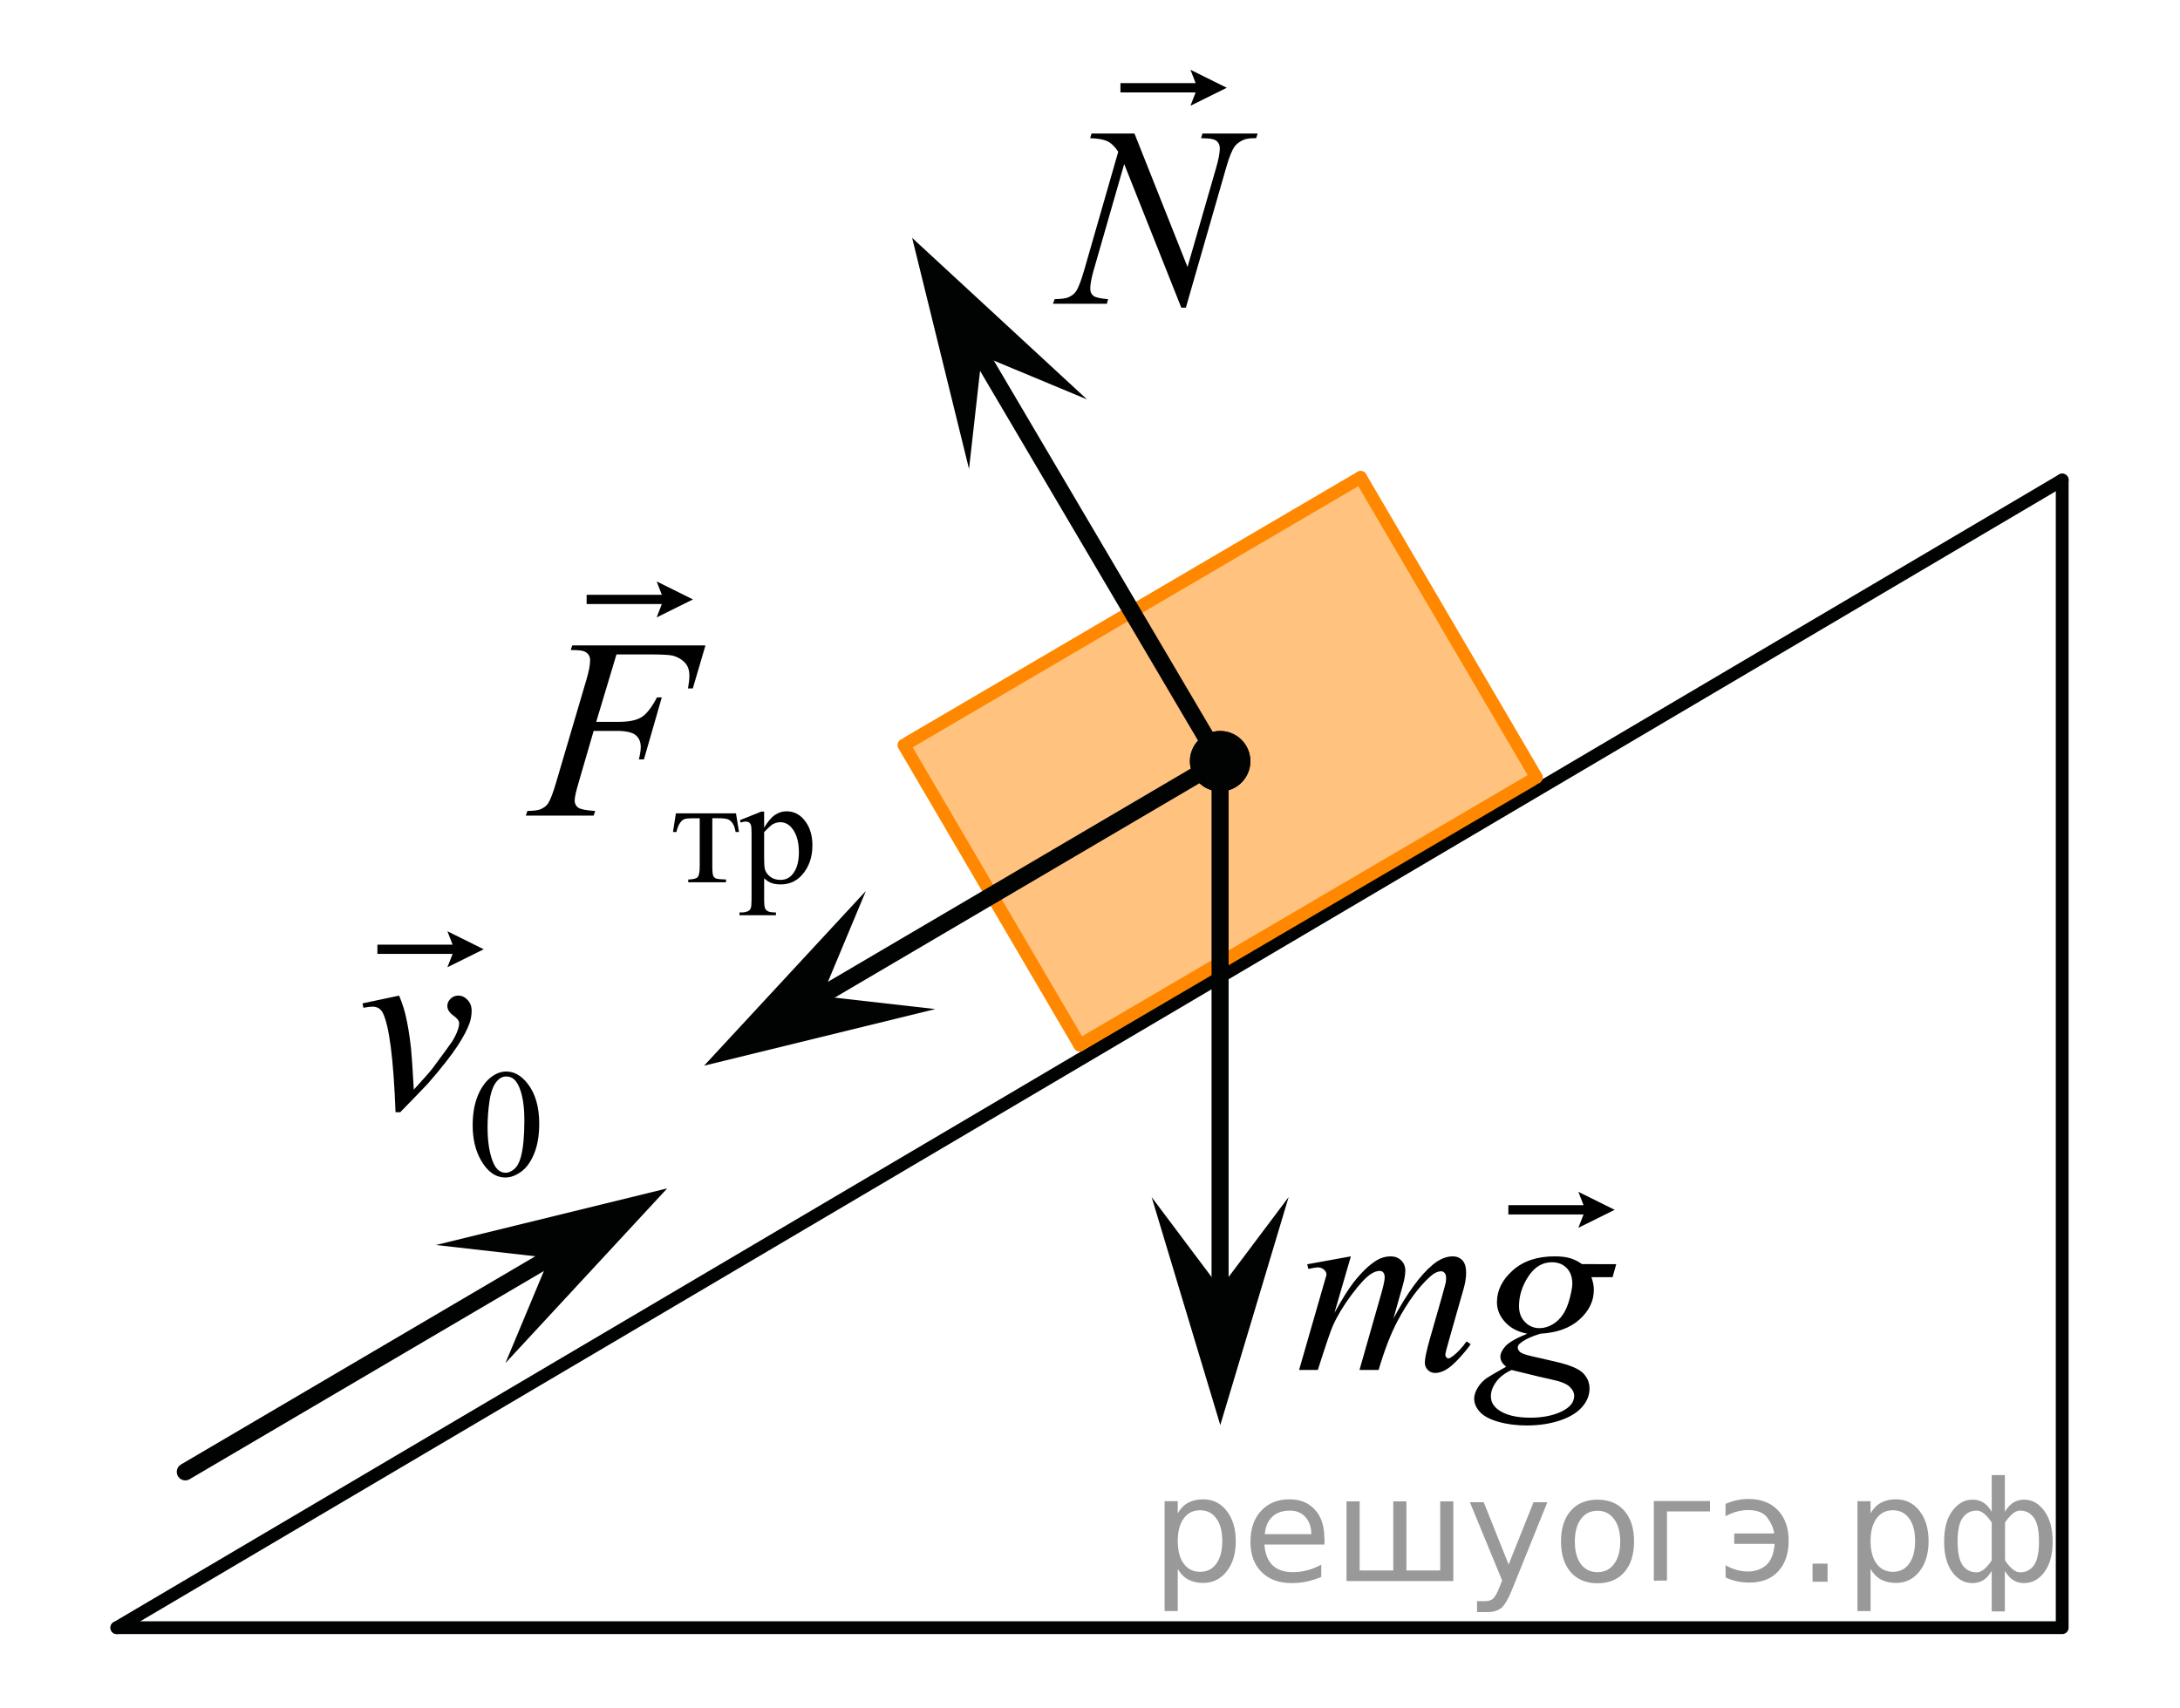 <?xml version="1.0" encoding="utf-8"?>
<!-- Generator: Adobe Illustrator 16.0.0, SVG Export Plug-In . SVG Version: 6.00 Build 0)  -->
<!DOCTYPE svg PUBLIC "-//W3C//DTD SVG 1.1//EN" "http://www.w3.org/Graphics/SVG/1.1/DTD/svg11.dtd">
<svg version="1.1" id="Слой_1" xmlns="http://www.w3.org/2000/svg" xmlns:xlink="http://www.w3.org/1999/xlink" x="0px" y="0px"
	 width="127.75px" height="100.127px" viewBox="223.083 127.456 127.75 100.127"
	 enable-background="new 223.083 127.456 127.75 100.127" xml:space="preserve">
<path d="M-77.875,212.696"/>
<g>
	<g>
		<defs>
			<rect id="SVGID_1_" x="281.993" y="127.483" width="17.986" height="21.948"/>
		</defs>
		<clipPath id="SVGID_2_">
			<use xlink:href="#SVGID_1_"  overflow="visible"/>
		</clipPath>
		<g clip-path="url(#SVGID_2_)">
		</g>
	</g>
	<g>
		<defs>
			<polygon id="SVGID_3_" points="281.964,149.376 299.924,149.376 299.924,127.456 281.964,127.456 281.964,149.376 			"/>
		</defs>
		<clipPath id="SVGID_4_">
			<use xlink:href="#SVGID_3_"  overflow="visible"/>
		</clipPath>
		<g clip-path="url(#SVGID_4_)">
			<path d="M289.564,135.282l3.109,7.822l1.685-5.843c0.138-0.48,0.207-0.854,0.207-1.118c0-0.182-0.063-0.324-0.192-0.427
				c-0.129-0.104-0.368-0.154-0.72-0.154c-0.06,0-0.121-0.003-0.186-0.008l0.082-0.272h3.234l-0.089,0.272
				c-0.336-0.005-0.586,0.029-0.749,0.104c-0.232,0.103-0.406,0.235-0.52,0.396c-0.158,0.231-0.319,0.633-0.482,1.207l-2.367,8.227
				h-0.267l-3.347-8.418l-1.788,6.218c-0.134,0.472-0.201,0.832-0.201,1.082c0,0.187,0.061,0.327,0.183,0.423
				c0.121,0.096,0.409,0.161,0.864,0.195l-0.074,0.272h-3.161l0.104-0.272c0.396-0.01,0.661-0.044,0.794-0.104
				c0.203-0.088,0.354-0.203,0.453-0.346c0.144-0.216,0.304-0.633,0.482-1.251l1.996-6.938c-0.193-0.295-0.399-0.497-0.62-0.607
				c-0.22-0.11-0.563-0.173-1.027-0.188l0.081-0.272H289.564z"/>
		</g>
		<g clip-path="url(#SVGID_4_)">
			<path d="M292.845,133.654l0.304-0.783h-4.407v-0.543h4.407l-0.304-0.783l2.127,1.055L292.845,133.654z"/>
		</g>
	</g>
</g>
<polyline fill="none" stroke="#010202" stroke-width="0.75" stroke-linecap="round" stroke-linejoin="round" stroke-miterlimit="10" points="
	229.93,222.854 343.93,222.854 343.93,155.591 "/>
<path fill="none" stroke="#010202" stroke-width="0.75" stroke-linecap="round" stroke-linejoin="round" stroke-miterlimit="10" d="
	M240.263,155.591"/>
<line fill="none" stroke="#010202" stroke-width="0.75" stroke-linecap="round" stroke-linejoin="round" stroke-miterlimit="10" x1="229.93" y1="222.854" x2="343.93" y2="155.591"/>
<line fill="none" stroke="#FF8800" stroke-width="0.75" stroke-linecap="round" stroke-linejoin="round" stroke-miterlimit="10" x1="313.118" y1="173.021" x2="302.814" y2="155.438"/>
<line fill="none" stroke="#FF8800" stroke-width="0.75" stroke-linecap="round" stroke-linejoin="round" stroke-miterlimit="10" x1="312.909" y1="173.143" x2="286.358" y2="188.706"/>
<polygon opacity="0.5" fill="#FF8800" enable-background="new    " points="286.356,188.7 313.115,173.016 302.814,155.438 
	276.054,171.124 "/>
<line fill="none" stroke="#FF8800" stroke-width="0.75" stroke-linecap="round" stroke-linejoin="round" stroke-miterlimit="10" x1="286.358" y1="188.706" x2="276.054" y2="171.124"/>
<line fill="none" stroke="#FF8800" stroke-width="0.75" stroke-linecap="round" stroke-linejoin="round" stroke-miterlimit="10" x1="302.814" y1="155.438" x2="276.273" y2="170.996"/>
<g>
	<path fill="#010202" d="M294.584,173.841c0.979,0,1.771-0.797,1.771-1.771c0-0.979-0.793-1.771-1.771-1.771
		c-0.978,0-1.771,0.795-1.771,1.771C292.816,173.046,293.609,173.841,294.584,173.841L294.584,173.841z"/>
	<path fill="#010202" d="M294.584,173.841c0.979,0,1.771-0.797,1.771-1.771c0-0.979-0.793-1.771-1.771-1.771
		c-0.978,0-1.771,0.795-1.771,1.771C292.816,173.046,293.609,173.841,294.584,173.841L294.584,173.841z"/>
</g>
<line fill="none" stroke="#010202" stroke-linecap="round" stroke-linejoin="round" stroke-miterlimit="10" x1="294.581" y1="207.716" x2="294.581" y2="171.766"/>
<polygon fill="#010202" points="294.581,202.964 298.599,197.615 294.593,210.979 290.57,197.618 "/>
<g>
	<g>
		<defs>
			<rect id="SVGID_5_" x="296.356" y="194.001" width="24.867" height="20.551"/>
		</defs>
		<clipPath id="SVGID_6_">
			<use xlink:href="#SVGID_5_"  overflow="visible"/>
		</clipPath>
		<g clip-path="url(#SVGID_6_)">
		</g>
	</g>
	<g>
		<defs>
			<polygon id="SVGID_7_" points="296.397,214.593 321.264,214.593 321.264,194.042 296.397,194.042 296.397,214.593 			"/>
		</defs>
		<clipPath id="SVGID_8_">
			<use xlink:href="#SVGID_7_"  overflow="visible"/>
		</clipPath>
		<g clip-path="url(#SVGID_8_)">
			<path d="M302.246,201.09l-0.965,3.318c0.431-0.779,0.796-1.366,1.098-1.759c0.471-0.607,0.928-1.049,1.373-1.324
				c0.263-0.157,0.537-0.235,0.824-0.235c0.247,0,0.452,0.078,0.615,0.235s0.245,0.358,0.245,0.604c0,0.24-0.057,0.555-0.171,0.942
				l-0.526,1.868c0.806-1.496,1.57-2.546,2.293-3.149c0.4-0.333,0.796-0.5,1.187-0.5c0.228,0,0.414,0.077,0.561,0.231
				c0.146,0.155,0.219,0.395,0.219,0.718c0,0.284-0.044,0.586-0.134,0.905l-0.815,2.862c-0.179,0.623-0.268,0.969-0.268,1.037
				c0,0.069,0.022,0.128,0.066,0.177c0.03,0.034,0.069,0.052,0.119,0.052s0.136-0.047,0.26-0.14
				c0.282-0.216,0.547-0.501,0.794-0.854l0.245,0.154c-0.124,0.196-0.343,0.466-0.657,0.81s-0.582,0.576-0.805,0.699
				c-0.223,0.122-0.428,0.184-0.616,0.184c-0.173,0-0.317-0.059-0.434-0.177c-0.116-0.117-0.175-0.262-0.175-0.434
				c0-0.235,0.102-0.709,0.305-1.421l0.675-2.361c0.153-0.545,0.235-0.847,0.245-0.905c0.015-0.093,0.022-0.184,0.022-0.272
				c0-0.122-0.027-0.218-0.082-0.287c-0.06-0.068-0.126-0.103-0.2-0.103c-0.208,0-0.428,0.105-0.66,0.316
				c-0.683,0.623-1.321,1.496-1.915,2.619c-0.391,0.741-0.757,1.69-1.098,2.848h-1.121l1.27-4.451
				c0.138-0.481,0.207-0.803,0.207-0.965c0-0.132-0.026-0.23-0.081-0.294s-0.121-0.096-0.2-0.096c-0.163,0-0.337,0.059-0.52,0.177
				c-0.297,0.191-0.679,0.601-1.146,1.229s-0.83,1.229-1.087,1.803c-0.124,0.271-0.418,1.136-0.884,2.598h-1.098l1.373-4.768
				l0.178-0.618c0.034-0.094,0.052-0.162,0.052-0.206c0-0.108-0.05-0.205-0.148-0.291s-0.225-0.129-0.378-0.129
				c-0.064,0-0.243,0.029-0.534,0.089l-0.067-0.272L302.246,201.09z"/>
			<path d="M317.796,201.546l-0.215,0.766h-1.239c0.094,0.265,0.142,0.513,0.142,0.743c0,0.647-0.277,1.224-0.832,1.729
				c-0.559,0.505-1.325,0.784-2.3,0.839c-0.524,0.156-0.918,0.343-1.18,0.559c-0.1,0.079-0.148,0.16-0.148,0.243
				c0,0.098,0.045,0.188,0.134,0.269s0.313,0.163,0.675,0.246l1.439,0.331c0.797,0.187,1.323,0.407,1.581,0.663
				c0.252,0.26,0.378,0.559,0.378,0.897c0,0.402-0.149,0.77-0.449,1.104c-0.299,0.334-0.736,0.595-1.313,0.784
				c-0.577,0.188-1.214,0.283-1.911,0.283c-0.613,0-1.173-0.072-1.677-0.218c-0.505-0.145-0.866-0.339-1.084-0.585
				c-0.217-0.245-0.326-0.498-0.326-0.758c0-0.211,0.07-0.43,0.212-0.658c0.141-0.229,0.317-0.416,0.53-0.563
				c0.134-0.093,0.512-0.313,1.135-0.662c-0.228-0.176-0.341-0.37-0.341-0.581c0-0.196,0.101-0.404,0.301-0.625
				s0.624-0.464,1.272-0.729c-0.545-0.104-0.976-0.329-1.295-0.678c-0.319-0.348-0.479-0.735-0.479-1.162
				c0-0.696,0.308-1.319,0.924-1.869c0.615-0.55,1.436-0.824,2.46-0.824c0.371,0,0.675,0.037,0.912,0.11s0.468,0.189,0.69,0.346
				H317.796z M311.667,207.749c-0.4,0.182-0.703,0.415-0.909,0.699c-0.205,0.284-0.308,0.564-0.308,0.839
				c0,0.324,0.148,0.591,0.445,0.802c0.426,0.305,1.049,0.457,1.87,0.457c0.707,0,1.312-0.119,1.814-0.357
				c0.502-0.238,0.753-0.546,0.753-0.924c0-0.19-0.093-0.372-0.278-0.544s-0.546-0.312-1.08-0.42
				C313.683,208.242,312.915,208.059,311.667,207.749z M315.222,202.701c0-0.393-0.11-0.701-0.33-0.927
				c-0.221-0.226-0.509-0.339-0.865-0.339c-0.559,0-1.02,0.278-1.384,0.835c-0.363,0.558-0.545,1.138-0.545,1.74
				c0,0.378,0.116,0.688,0.349,0.928s0.515,0.36,0.846,0.36c0.263,0,0.516-0.071,0.761-0.213c0.245-0.143,0.451-0.339,0.62-0.589
				c0.168-0.25,0.301-0.569,0.4-0.957C315.172,203.152,315.222,202.873,315.222,202.701z"/>
		</g>
		<g clip-path="url(#SVGID_8_)">
			<path d="M315.577,199.417l0.304-0.783h-4.407v-0.543h4.407l-0.304-0.783l2.127,1.055L315.577,199.417z"/>
		</g>
	</g>
</g>
<line fill="none" stroke="#010202" stroke-linecap="round" stroke-linejoin="round" stroke-miterlimit="10" x1="259.375" y1="198.771" x2="233.941" y2="213.72"/>
<polygon fill="#010202" points="255.277,201.179 248.63,200.425 262.182,197.106 252.702,207.345 "/>
<g>
	<g>
		<defs>
			<rect id="SVGID_9_" x="241.658" y="177.429" width="16.579" height="21.948"/>
		</defs>
		<clipPath id="SVGID_10_">
			<use xlink:href="#SVGID_9_"  overflow="visible"/>
		</clipPath>
		<g clip-path="url(#SVGID_10_)">
		</g>
	</g>
	<g>
		<defs>
			<polygon id="SVGID_11_" points="241.7,199.321 258.278,199.321 258.278,177.401 241.7,177.401 241.7,199.321 			"/>
		</defs>
		<clipPath id="SVGID_12_">
			<use xlink:href="#SVGID_11_"  overflow="visible"/>
		</clipPath>
		<g clip-path="url(#SVGID_12_)">
			<path d="M250.782,193.407c0-0.682,0.104-1.27,0.312-1.762c0.207-0.493,0.483-0.859,0.827-1.101
				c0.267-0.191,0.543-0.287,0.827-0.287c0.463,0,0.878,0.233,1.246,0.701c0.459,0.58,0.688,1.364,0.688,2.355
				c0,0.694-0.101,1.284-0.302,1.769c-0.202,0.485-0.459,0.838-0.771,1.057c-0.313,0.22-0.615,0.329-0.905,0.329
				c-0.575,0-1.055-0.337-1.437-1.011C250.944,194.891,250.782,194.207,250.782,193.407z M251.654,193.518
				c0,0.823,0.103,1.495,0.307,2.016c0.169,0.438,0.421,0.657,0.756,0.657c0.16,0,0.326-0.071,0.498-0.214
				c0.173-0.143,0.303-0.382,0.392-0.717c0.137-0.506,0.205-1.219,0.205-2.14c0-0.682-0.071-1.251-0.214-1.707
				c-0.106-0.338-0.244-0.577-0.413-0.719c-0.122-0.097-0.269-0.146-0.44-0.146c-0.202,0-0.382,0.09-0.538,0.27
				c-0.214,0.244-0.359,0.628-0.437,1.151S251.654,193.009,251.654,193.518z"/>
		</g>
		<g clip-path="url(#SVGID_12_)">
			<path d="M244.326,186.264l2.145-0.456c0.153,0.363,0.277,0.733,0.371,1.111c0.134,0.555,0.242,1.212,0.326,1.972
				c0.04,0.383,0.095,1.192,0.164,2.429c0.618-0.677,0.986-1.097,1.105-1.259c0.652-0.878,1.028-1.393,1.128-1.545
				c0.163-0.26,0.276-0.488,0.341-0.685c0.055-0.146,0.082-0.287,0.082-0.419c0-0.128-0.115-0.275-0.345-0.441
				c-0.23-0.167-0.346-0.354-0.346-0.56c0-0.157,0.063-0.297,0.189-0.42c0.126-0.122,0.275-0.184,0.449-0.184
				c0.207,0,0.391,0.085,0.549,0.254s0.237,0.379,0.237,0.629s-0.04,0.491-0.118,0.722c-0.129,0.373-0.369,0.827-0.721,1.364
				c-0.351,0.538-0.917,1.258-1.699,2.16c-0.099,0.113-0.647,0.682-1.646,1.707h-0.275c-0.118-3.105-0.365-5.043-0.741-5.813
				c-0.124-0.25-0.329-0.375-0.616-0.375c-0.124,0-0.3,0.022-0.526,0.066L244.326,186.264z"/>
		</g>
		<g clip-path="url(#SVGID_12_)">
			<path d="M249.302,184.146l0.304-0.783h-4.407v-0.543h4.407l-0.304-0.783l2.127,1.055L249.302,184.146z"/>
		</g>
	</g>
</g>
<line fill="none" stroke="#010202" stroke-linecap="round" stroke-linejoin="round" stroke-miterlimit="10" x1="280.016" y1="147.358" x2="294.581" y2="172.069"/>
<polygon fill="#010202" points="280.616,148.297 279.869,154.944 276.535,141.397 286.785,150.866 "/>
<g>
	<g>
		<defs>
			<rect id="SVGID_13_" x="251.247" y="157.422" width="23.458" height="27.373"/>
		</defs>
		<clipPath id="SVGID_14_">
			<use xlink:href="#SVGID_13_"  overflow="visible"/>
		</clipPath>
		<g clip-path="url(#SVGID_14_)">
		</g>
	</g>
	<g>
		<defs>
			<polygon id="SVGID_15_" points="251.288,184.863 274.773,184.863 274.773,157.464 251.288,157.464 251.288,184.863 			"/>
		</defs>
		<clipPath id="SVGID_16_">
			<use xlink:href="#SVGID_15_"  overflow="visible"/>
		</clipPath>
		<g clip-path="url(#SVGID_16_)">
			<path d="M262.69,175.126h3.522l0.178,1.094h-0.2c-0.035-0.221-0.095-0.391-0.178-0.512c-0.083-0.12-0.178-0.2-0.284-0.238
				c-0.107-0.038-0.289-0.057-0.548-0.057h-0.355v2.805c0,0.3,0.019,0.49,0.056,0.571s0.097,0.135,0.18,0.161
				s0.273,0.044,0.569,0.053v0.163h-2.215v-0.163c0.285-0.006,0.468-0.052,0.55-0.137c0.081-0.085,0.122-0.302,0.122-0.648v-2.805
				h-0.365c-0.255,0-0.428,0.015-0.52,0.046c-0.093,0.031-0.181,0.104-0.265,0.221c-0.085,0.116-0.157,0.296-0.216,0.54h-0.2
				L262.69,175.126z"/>
			<path d="M266.439,175.527l1.254-0.503h0.169v0.944c0.211-0.356,0.422-0.605,0.634-0.748s0.436-0.214,0.67-0.214
				c0.409,0,0.75,0.159,1.022,0.477c0.336,0.388,0.503,0.894,0.503,1.518c0,0.696-0.201,1.272-0.604,1.729
				c-0.332,0.374-0.751,0.561-1.255,0.561c-0.219,0-0.409-0.031-0.569-0.093c-0.118-0.044-0.252-0.133-0.4-0.265v1.23
				c0,0.276,0.018,0.452,0.052,0.527s0.093,0.135,0.178,0.179c0.084,0.044,0.238,0.065,0.46,0.065v0.164h-2.135v-0.164h0.111
				c0.163,0.003,0.303-0.027,0.418-0.092c0.057-0.033,0.101-0.085,0.131-0.157c0.031-0.072,0.047-0.255,0.047-0.549v-3.82
				c0-0.262-0.012-0.428-0.035-0.498s-0.062-0.123-0.113-0.159c-0.052-0.035-0.123-0.053-0.212-0.053
				c-0.07,0-0.161,0.021-0.271,0.062L266.439,175.527z M267.862,176.229v1.509c0,0.326,0.014,0.541,0.04,0.644
				c0.042,0.171,0.144,0.321,0.305,0.45c0.162,0.13,0.366,0.194,0.612,0.194c0.296,0,0.536-0.115,0.72-0.345
				c0.24-0.3,0.36-0.722,0.36-1.266c0-0.617-0.136-1.092-0.409-1.425c-0.189-0.229-0.415-0.344-0.676-0.344
				c-0.143,0-0.283,0.035-0.423,0.105C268.285,175.806,268.108,175.964,267.862,176.229z"/>
		</g>
		<g clip-path="url(#SVGID_16_)">
			<path d="M259.209,165.811l-1.187,3.952h1.32c0.594,0,1.038-0.091,1.332-0.272s0.598-0.569,0.909-1.163h0.282l-1.047,3.636h-0.297
				c0.074-0.295,0.111-0.537,0.111-0.729c0-0.3-0.1-0.531-0.3-0.695c-0.201-0.165-0.575-0.247-1.125-0.247h-1.335l-0.876,3.01
				c-0.158,0.535-0.237,0.891-0.237,1.067c0,0.181,0.068,0.321,0.204,0.419c0.136,0.099,0.469,0.164,0.998,0.198l-0.089,0.272
				h-3.978l0.097-0.272c0.386-0.01,0.643-0.044,0.771-0.103c0.198-0.083,0.344-0.196,0.438-0.339
				c0.134-0.201,0.292-0.615,0.476-1.243l1.773-6.012c0.144-0.485,0.215-0.866,0.215-1.141c0-0.128-0.032-0.236-0.097-0.327
				s-0.159-0.158-0.285-0.203c-0.126-0.044-0.378-0.065-0.754-0.065l0.09-0.272h7.806l-0.742,2.523h-0.281
				c0.054-0.304,0.081-0.554,0.081-0.75c0-0.324-0.09-0.58-0.271-0.77c-0.181-0.188-0.412-0.322-0.694-0.4
				c-0.197-0.049-0.641-0.074-1.328-0.074H259.209z"/>
		</g>
		<g clip-path="url(#SVGID_16_)">
			<path d="M261.563,163.642l0.304-0.783h-4.407v-0.543h4.407l-0.304-0.783l2.127,1.055L261.563,163.642z"/>
		</g>
	</g>
</g>
<line fill="none" stroke="#010202" stroke-linecap="round" stroke-linejoin="round" stroke-miterlimit="10" x1="269.151" y1="187.019" x2="294.584" y2="172.069"/>
<polygon fill="#010202" points="271.249,185.843 277.895,186.597 264.343,189.915 273.824,179.675 "/>
<path fill="#FF8800" d="M223.083,227.583"/>
<path fill="#FF8800" d="M350.833,130.833"/>
<g style="stroke:none;fill:#000;fill-opacity:0.40"><path d="m 292.1,219.4 v 2.48 h -0.77 v -6.44 h 0.77 v 0.71 q 0.24,-0.42 0.61,-0.62 0.37,-0.20 0.88,-0.20 0.85,0 1.38,0.68 0.53,0.68 0.53,1.77 0,1.10 -0.53,1.77 -0.53,0.68 -1.38,0.68 -0.51,0 -0.88,-0.20 -0.37,-0.20 -0.61,-0.62 z m 2.61,-1.63 q 0,-0.85 -0.35,-1.32 -0.35,-0.48 -0.95,-0.48 -0.61,0 -0.96,0.48 -0.35,0.48 -0.35,1.32 0,0.85 0.35,1.33 0.35,0.48 0.96,0.48 0.61,0 0.95,-0.48 0.35,-0.48 0.35,-1.33 z"/><path d="m 300.7,217.6 v 0.38 h -3.52 q 0.05,0.79 0.47,1.21 0.43,0.41 1.19,0.41 0.44,0 0.85,-0.11 0.42,-0.11 0.82,-0.33 v 0.72 q -0.41,0.17 -0.85,0.27 -0.43,0.09 -0.88,0.09 -1.12,0 -1.77,-0.65 -0.65,-0.65 -0.65,-1.76 0,-1.15 0.62,-1.82 0.62,-0.68 1.67,-0.68 0.94,0 1.49,0.61 0.55,0.60 0.55,1.65 z m -0.77,-0.23 q -0.01,-0.63 -0.35,-1.00 -0.34,-0.38 -0.91,-0.38 -0.64,0 -1.03,0.36 -0.38,0.36 -0.44,1.02 z"/><path d="m 305.5,219.5 h 1.98 v -4.05 h 0.77 v 4.67 h -6.26 v -4.67 h 0.77 v 4.05 h 1.97 v -4.05 h 0.77 z"/><path d="m 311.7,220.6 q -0.33,0.83 -0.63,1.09 -0.31,0.25 -0.82,0.25 h -0.61 v -0.64 h 0.45 q 0.32,0 0.49,-0.15 0.17,-0.15 0.39,-0.71 l 0.14,-0.35 -1.89,-4.59 h 0.81 l 1.46,3.65 1.46,-3.65 h 0.81 z"/><path d="m 316.7,216.0 q -0.62,0 -0.97,0.48 -0.36,0.48 -0.36,1.32 0,0.84 0.35,1.32 0.36,0.48 0.98,0.48 0.61,0 0.97,-0.48 0.36,-0.48 0.36,-1.32 0,-0.83 -0.36,-1.31 -0.36,-0.49 -0.97,-0.49 z m 0,-0.65 q 1,0 1.57,0.65 0.57,0.65 0.57,1.80 0,1.15 -0.57,1.80 -0.57,0.65 -1.57,0.65 -1.00,0 -1.57,-0.65 -0.57,-0.65 -0.57,-1.80 0,-1.15 0.57,-1.80 0.57,-0.65 1.57,-0.65 z"/><path d="m 320.0,220.1 v -4.67 h 3.29 v 0.61 h -2.52 v 4.05 z"/><path d="m 324.2,219.2 q 0.66,0.36 1.31,0.36 0.61,0 1.05,-0.35 0.44,-0.36 0.52,-1.27 h -2.37 v -0.61 h 2.34 q -0.05,-0.44 -0.38,-0.90 -0.33,-0.47 -1.16,-0.47 -0.64,0 -1.31,0.36 v -0.72 q 0.65,-0.29 1.35,-0.29 1.09,0 1.72,0.66 0.63,0.66 0.63,1.79 0,1.12 -0.61,1.79 -0.61,0.66 -1.68,0.66 -0.79,0 -1.40,-0.30 z"/><path d="m 329.3,219.1 h 0.88 v 1.06 h -0.88 z"/><path d="m 332.7,219.4 v 2.48 h -0.77 v -6.44 h 0.77 v 0.71 q 0.24,-0.42 0.61,-0.62 0.37,-0.20 0.88,-0.20 0.85,0 1.38,0.68 0.53,0.68 0.53,1.77 0,1.10 -0.53,1.77 -0.53,0.68 -1.38,0.68 -0.51,0 -0.88,-0.20 -0.37,-0.20 -0.61,-0.62 z m 2.61,-1.63 q 0,-0.85 -0.35,-1.32 -0.35,-0.48 -0.95,-0.48 -0.61,0 -0.96,0.48 -0.35,0.48 -0.35,1.32 0,0.85 0.35,1.33 0.35,0.48 0.96,0.48 0.61,0 0.95,-0.48 0.35,-0.48 0.35,-1.33 z"/><path d="m 337.8,217.8 q 0,0.98 0.30,1.40 0.30,0.41 0.82,0.41 0.41,0 0.88,-0.70 v -2.22 q -0.47,-0.70 -0.88,-0.70 -0.51,0 -0.82,0.42 -0.30,0.41 -0.30,1.39 z m 2,4.10 v -2.37 q -0.24,0.39 -0.51,0.55 -0.27,0.16 -0.62,0.16 -0.70,0 -1.18,-0.64 -0.48,-0.65 -0.48,-1.79 0,-1.15 0.48,-1.80 0.49,-0.66 1.18,-0.66 0.35,0 0.62,0.16 0.28,0.16 0.51,0.55 v -2.15 h 0.77 v 2.15 q 0.24,-0.39 0.51,-0.55 0.28,-0.16 0.62,-0.16 0.70,0 1.18,0.66 0.49,0.66 0.49,1.80 0,1.15 -0.49,1.79 -0.48,0.64 -1.18,0.64 -0.35,0 -0.62,-0.16 -0.27,-0.16 -0.51,-0.55 v 2.37 z m 2.77,-4.10 q 0,-0.98 -0.30,-1.39 -0.30,-0.42 -0.81,-0.42 -0.41,0 -0.88,0.70 v 2.22 q 0.47,0.70 0.88,0.70 0.51,0 0.81,-0.41 0.30,-0.42 0.30,-1.40 z"/></g></svg>

<!--File created and owned by https://sdamgia.ru. Copying is prohibited. All rights reserved.-->
